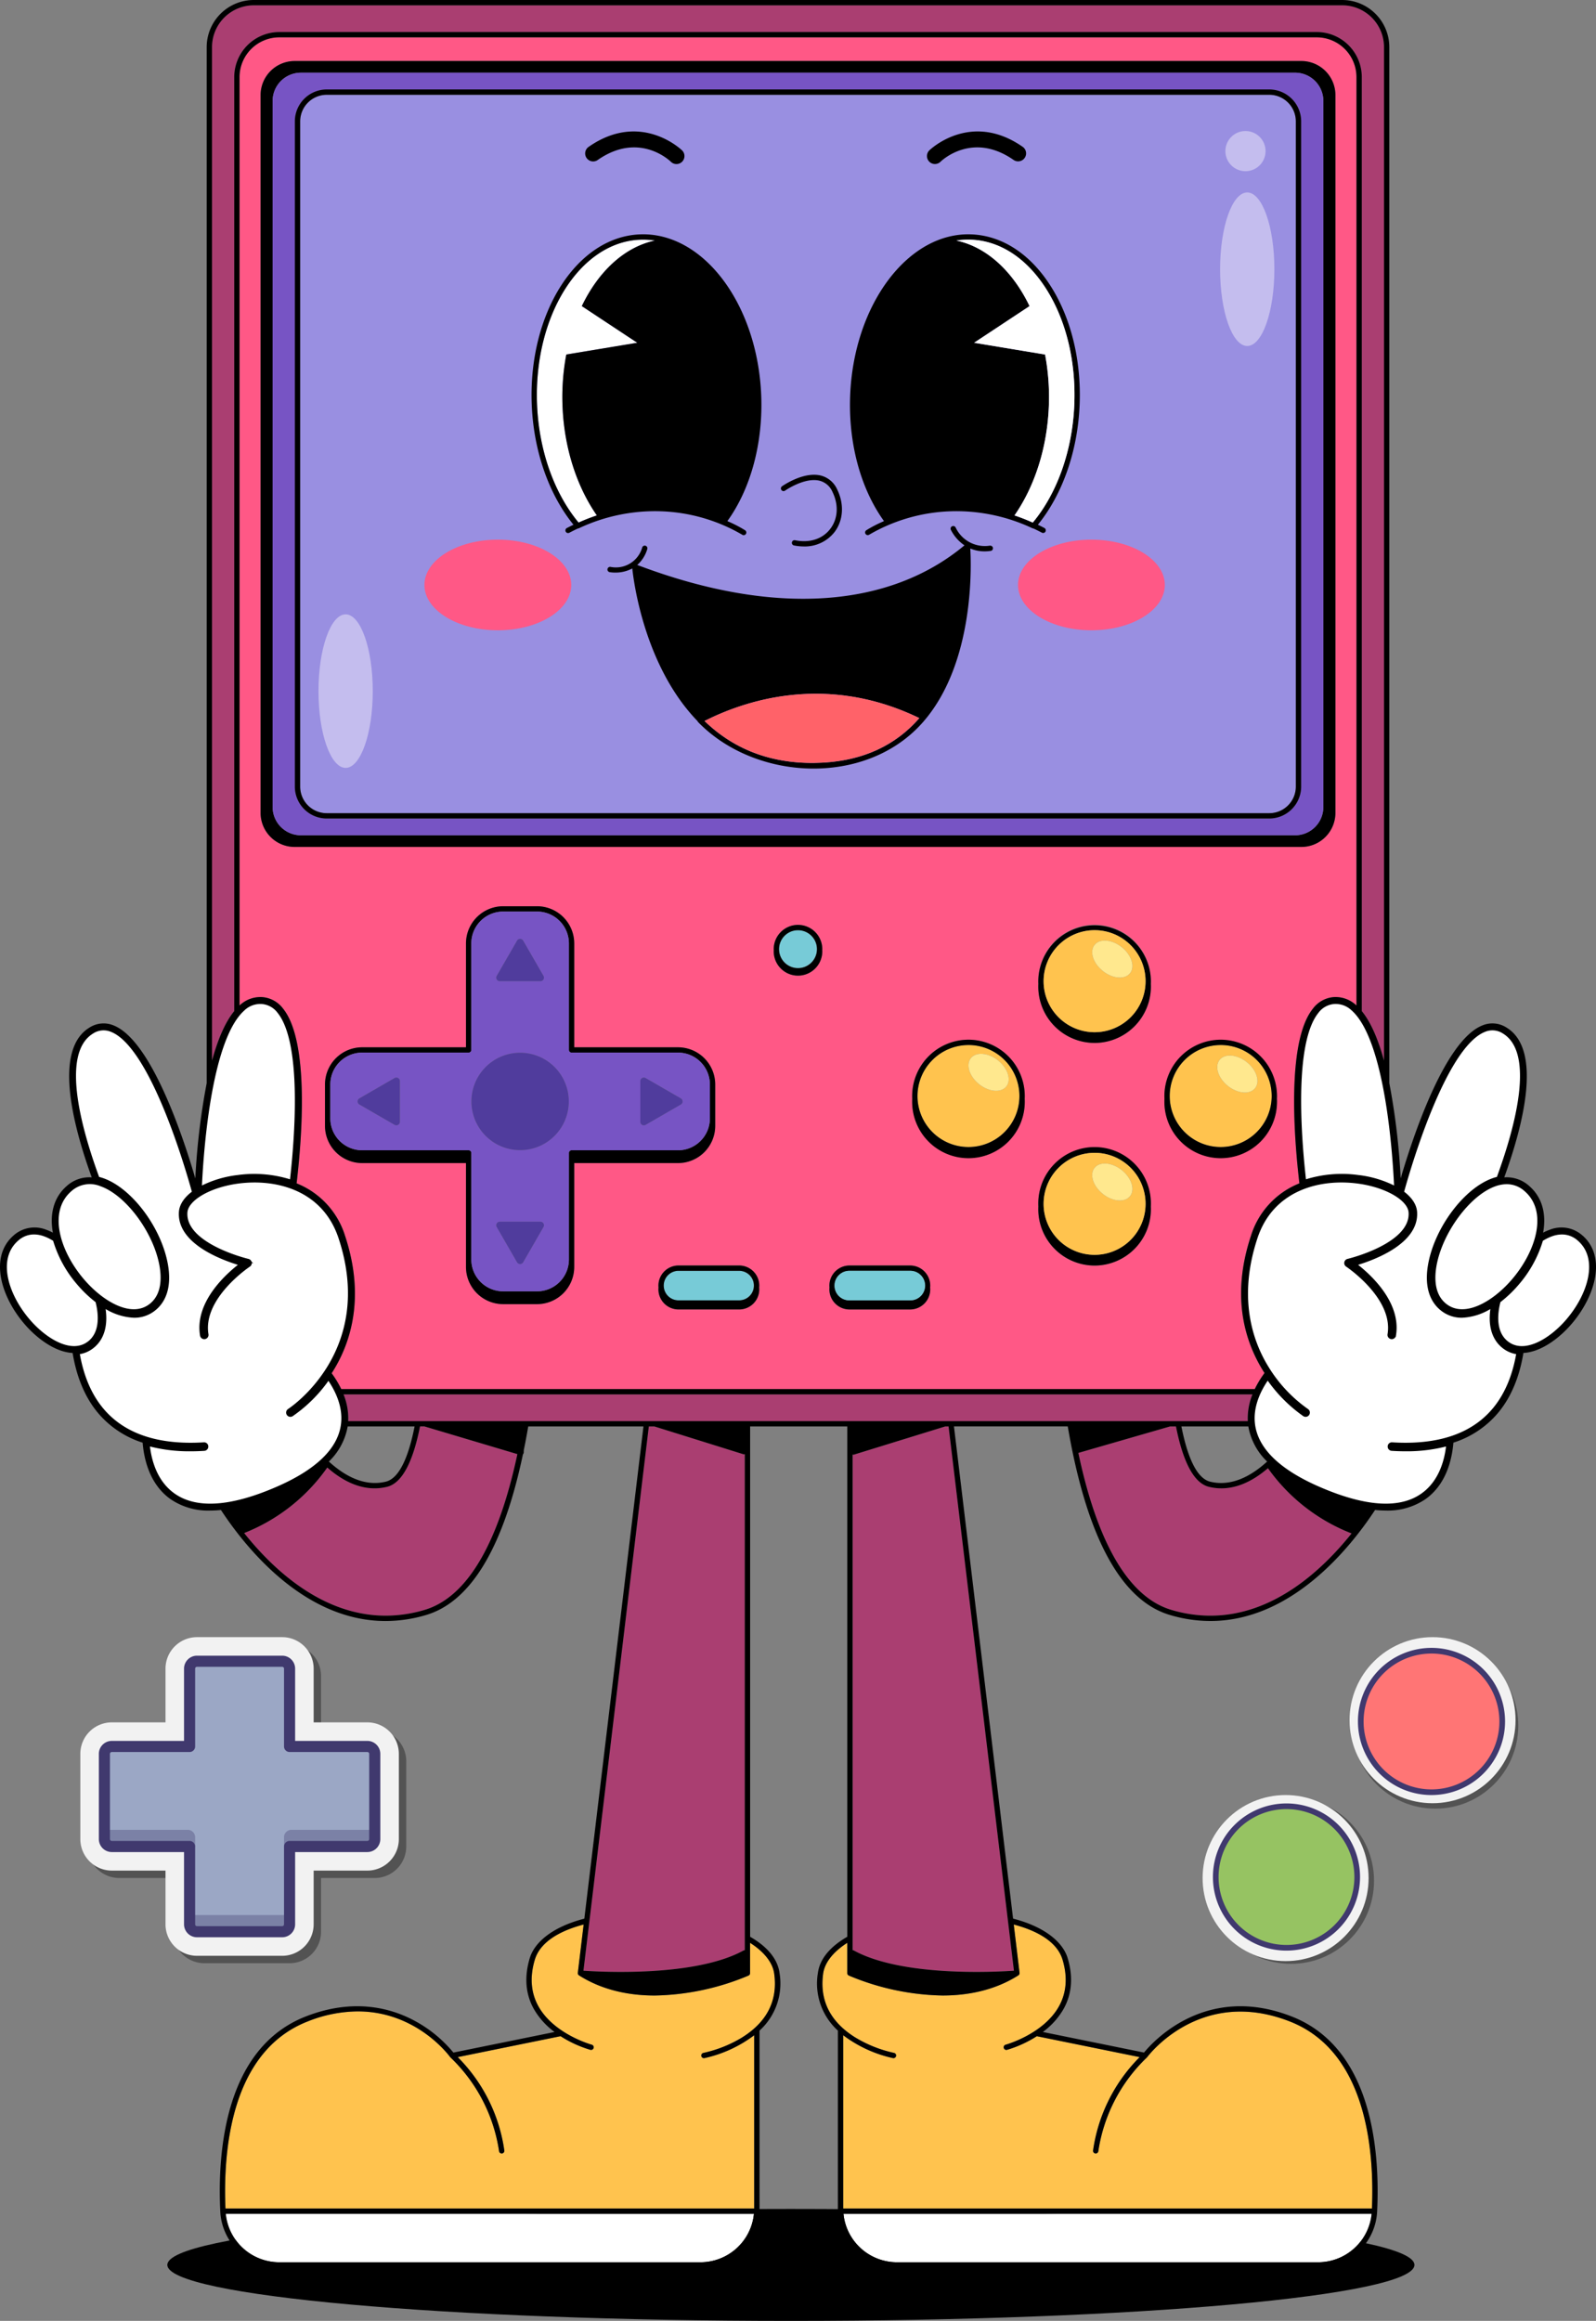 <svg xmlns="http://www.w3.org/2000/svg" xmlns:xlink="http://www.w3.org/1999/xlink" width="496.713" height="721.988" viewBox="0 0 496.713 721.988">
  <rect x="0" y="0" width="496.713" height="721.988" fill="#808080" stroke="none"/>
  <defs>
    <clipPath id="clip-path">
      <rect id="Rectangle_168" data-name="Rectangle 168" width="496.713" height="721.988" fill="none"/>
    </clipPath>
  </defs>
  <g id="Group_384" data-name="Group 384" transform="translate(-315 -8758.086)">
    <g id="Group_376" data-name="Group 376" transform="translate(315 8758.089)">
      <g id="Group_375" data-name="Group 375" transform="translate(0 -0.003)" clip-path="url(#clip-path)">
        <path id="Path_2587" data-name="Path 2587" d="M511.165,1640.906c0,9.616-86.886,17.413-194.066,17.413s-194.065-7.8-194.065-17.413,86.886-17.412,194.065-17.412,194.066,7.8,194.066,17.412" transform="translate(-70.958 -936.331)"/>
        <path id="Path_2588" data-name="Path 2588" d="M264.563,1056.99l-28.916-8.616h-1.385c-1.952,9.835-5.128,17.54-10.261,18.791-7.313,1.788-13.819-1.8-18.6-6.005a57.219,57.219,0,0,1-25.872,20.378c9.222,11.574,24.485,25.707,44.036,25.709a42.585,42.585,0,0,0,12.086-1.786c15.506-4.569,24.125-25.995,28.915-48.471" transform="translate(-103.54 -604.636)" fill="#aa3e71"/>
        <path id="Path_2589" data-name="Path 2589" d="M877.947,1081.655a57.379,57.379,0,0,1-26.027-20.292c-4.762,4.112-11.175,7.557-18.361,5.8-5.133-1.252-8.31-8.956-10.261-18.791h-1.838l-28.541,8.238c4.774,22.614,13.4,44.255,28.995,48.849a42.7,42.7,0,0,0,12.092,1.788c19.494,0,34.715-14.039,43.942-25.593" transform="translate(-457.306 -604.636)" fill="#aa3e71"/>
        <path id="Path_2590" data-name="Path 2590" d="M330.4,1627.067H166.023a16.711,16.711,0,0,0,16.634,15.073H313.771a16.732,16.732,0,0,0,16.627-15.073" transform="translate(-95.752 -938.391)" fill="#fff"/>
        <path id="Path_2591" data-name="Path 2591" d="M328.912,1420.157v9.427s0,.007,0,.011a.771.771,0,0,1-.03.207c0,.012-.006.022-.01.034a.832.832,0,0,1-.087.19l-.009.013a.817.817,0,0,1-.129.15l-.025.025a.836.836,0,0,1-.166.109c-.008,0-.013.01-.022.014a78.513,78.513,0,0,1-29.156,6.209c-7.835,0-16.184-1.564-23.6-6.261,0,0-.008-.008-.012-.01a.83.83,0,0,1-.146-.125c-.01-.01-.02-.02-.029-.031a.819.819,0,0,1-.108-.162c-.006-.013-.012-.027-.018-.04a.826.826,0,0,1-.06-.19c0-.007,0-.015,0-.023a.836.836,0,0,1,0-.193.245.245,0,0,1,0-.025l1.806-15.027c-7.661,2.007-13.582,5.557-15.2,10.971-1.605,5.382-1.223,10.255,1.136,14.483,4.839,8.676,16.469,11.9,16.586,11.931a.827.827,0,1,1-.43,1.6,36.2,36.2,0,0,1-9.273-4.244l-32,6.507a51.3,51.3,0,0,1,14.5,29.071.827.827,0,0,1-.751.9c-.025,0-.05,0-.074,0a.828.828,0,0,1-.823-.754,50.653,50.653,0,0,0-15.116-29.117.8.8,0,0,1-.089-.1l-.011-.011-.008-.011,0,0c-.6-.819-10.672-14.2-28.75-14.2a42.634,42.634,0,0,0-15.651,3.151c-23.842,9.355-26.281,40.1-25.516,58.164H330.185V1448.9a39.964,39.964,0,0,1-15.491,7.117.8.8,0,0,1-.152.015.827.827,0,0,1-.15-1.64,39.538,39.538,0,0,0,12.192-4.9c7.687-4.848,10.994-11.507,9.832-19.793-.453-3.229-2.92-6.62-7.5-9.542" transform="translate(-95.457 -815.771)" fill="#ffc34e"/>
        <path id="Path_2592" data-name="Path 2592" d="M479.225,1056.993a.824.824,0,0,1-.265.046.871.871,0,0,1-.247-.037l-27.642-8.629h-1.718l-20.344,169.316c5.356.378,34.7,2.007,49.823-6.287a.834.834,0,0,1,.393-.1Z" transform="translate(-247.426 -604.636)" fill="#aa3e71"/>
        <path id="Path_2593" data-name="Path 2593" d="M784.569,1627.067H620.193a16.73,16.73,0,0,0,16.625,15.073H767.934a16.713,16.713,0,0,0,16.635-15.073" transform="translate(-357.689 -938.391)" fill="#fff"/>
        <path id="Path_2594" data-name="Path 2594" d="M664.285,1414.465l1.8,14.994v0l0,.026s0,.009,0,.013a.805.805,0,0,1,0,.212v.012a.845.845,0,0,1-.06.193c-.006.013-.011.026-.017.039a.817.817,0,0,1-.107.162c-.009.011-.02.022-.031.033a.83.83,0,0,1-.145.124s-.008.008-.013.01c-7.416,4.7-15.769,6.261-23.6,6.261a78.5,78.5,0,0,1-29.158-6.209.252.252,0,0,1-.022-.014.838.838,0,0,1-.167-.108c-.009-.008-.017-.017-.025-.025a.812.812,0,0,1-.129-.15s-.006-.008-.009-.012a.8.8,0,0,1-.087-.19c0-.011-.007-.022-.01-.034a.8.8,0,0,1-.031-.207s0-.007,0-.011v-9.426c-4.583,2.921-7.049,6.313-7.5,9.541-1.164,8.286,2.144,14.945,9.831,19.794a39.508,39.508,0,0,0,12.193,4.9.827.827,0,0,1-.15,1.641.805.805,0,0,1-.152-.014A39.98,39.98,0,0,1,611.2,1448.9V1502.8H775.759c.762-18.062-1.679-48.809-25.518-58.163-27.991-10.989-44.246,10.838-44.41,11.059,0,.005-.009.008-.013.014a.809.809,0,0,1-.088.1,50.649,50.649,0,0,0-15.116,29.117.827.827,0,0,1-.823.753c-.026,0-.05,0-.076,0a.827.827,0,0,1-.75-.9,51.3,51.3,0,0,1,14.5-29.071l-32.008-6.506a36.262,36.262,0,0,1-9.27,4.242.827.827,0,0,1-.43-1.6c.116-.033,11.748-3.255,16.587-11.931,2.358-4.228,2.739-9.1,1.134-14.483-1.614-5.413-7.536-8.961-15.2-10.968" transform="translate(-348.779 -815.775)" fill="#ffc34e"/>
        <path id="Path_2595" data-name="Path 2595" d="M656.789,1048.373h-1.033l-28.352,8.75a.787.787,0,0,1-.244.037.84.84,0,0,1-.244-.037V1211.3a.823.823,0,0,1,.395.1c15.122,8.293,44.466,6.664,49.822,6.287Z" transform="translate(-361.567 -604.636)" fill="#aa3e71"/>
        <path id="Path_2596" data-name="Path 2596" d="M155.892,332.19c1.712-6.251,3.961-11.795,6.913-15.4V26.232a14.031,14.031,0,0,1,14.016-14.015H499.71a14.031,14.031,0,0,1,14.016,14.015V316.79c2.952,3.606,5.2,9.15,6.912,15.4V16.9a13.01,13.01,0,0,0-13-12.995H168.887A13.01,13.01,0,0,0,155.892,16.9Z" transform="translate(-89.909 -2.252)" fill="#aa3e71"/>
        <path id="Path_2597" data-name="Path 2597" d="M534.039,1033.142a19.722,19.722,0,0,1,1.444-8.309H252.61a19.723,19.723,0,0,1,1.444,8.309Z" transform="translate(-145.69 -591.06)" fill="#aa3e71"/>
        <path id="Path_2598" data-name="Path 2598" d="M511.386,27.451H188.5a12.374,12.374,0,0,0-12.361,12.36V328.622a9.4,9.4,0,0,1,7.085-2.611,8.991,8.991,0,0,1,6.516,3.651c8.2,10.329,5.8,40.33,4.159,54.293A25.772,25.772,0,0,1,209,400.361c6.377,19.291,1.534,33.378-3.652,41.8q-.272.441-.548.867a30.605,30.605,0,0,1,2.983,4.923H492.1a30.66,30.66,0,0,1,3.031-4.989c-5.96-9.248-10.584-23.438-4.249-42.6a25.773,25.773,0,0,1,15.107-16.406c-1.646-13.964-4.039-43.962,4.158-54.291a8.992,8.992,0,0,1,6.517-3.652,9.382,9.382,0,0,1,7.085,2.612V39.811a12.374,12.374,0,0,0-12.361-12.36M280.3,407.628v2.331a11.58,11.58,0,0,1-11.566,11.567H258.175a11.58,11.58,0,0,1-11.565-11.567V377.646H214.3a11.578,11.578,0,0,1-11.566-11.565V353.192A11.578,11.578,0,0,1,214.3,341.626h32.313V309.312a11.578,11.578,0,0,1,11.565-11.566h10.557A11.579,11.579,0,0,1,280.3,309.312v32.314h32.313a11.578,11.578,0,0,1,11.565,11.566v12.889a11.578,11.578,0,0,1-11.565,11.565H280.3Zm57.588,9.309a6.254,6.254,0,0,1-6.247,6.247H312.75a6.254,6.254,0,0,1-6.246-6.247c0-.2.011-.4.03-.591-.018-.195-.03-.391-.03-.591a6.254,6.254,0,0,1,6.246-6.247h18.89a6.254,6.254,0,0,1,6.247,6.247c0,.2-.011.4-.03.591.019.195.03.391.03.591M357.5,311.779a7.558,7.558,0,0,1-15.116,0c0-.115.012-.226.017-.339s-.017-.225-.017-.339a7.558,7.558,0,0,1,15.116,0c0,.114-.012.226-.017.339s.017.225.017.339m2.212,105.159c0-.2.011-.4.03-.591-.019-.195-.03-.391-.03-.591a6.254,6.254,0,0,1,6.247-6.247H384.85a6.254,6.254,0,0,1,6.246,6.247c0,.2-.011.4-.03.591.019.195.03.391.03.591a6.254,6.254,0,0,1-6.246,6.247H365.958a6.254,6.254,0,0,1-6.247-6.247m60.806-58.467a17.523,17.523,0,0,1-35.046,0c0-.282.008-.563.021-.842-.013-.279-.021-.56-.021-.842a17.523,17.523,0,0,1,35.046,0c0,.282-.008.563-.022.842.014.279.022.56.022.842m4.205,31.852a17.523,17.523,0,0,1,35.046,0c0,.283-.008.563-.021.842.013.279.021.56.021.842a17.523,17.523,0,1,1-35.046,0c0-.282.008-.563.022-.842-.014-.279-.022-.56-.022-.842m0-69.257a17.523,17.523,0,0,1,35.046,0c0,.282-.008.562-.021.841.013.279.021.559.021.841a17.523,17.523,0,1,1-35.046,0c0-.282.008-.562.022-.841-.014-.279-.022-.559-.022-.841m74.295,37.405a17.523,17.523,0,0,1-35.045,0c0-.282.008-.563.021-.842-.013-.279-.021-.56-.021-.842a17.523,17.523,0,0,1,35.045,0c0,.282-.008.563-.021.842.013.279.021.56.021.842M517.2,268.71A10.6,10.6,0,0,1,506.606,279.3H193.276a10.6,10.6,0,0,1-10.592-10.591V45.409a10.6,10.6,0,0,1,10.592-10.592H506.606A10.6,10.6,0,0,1,517.2,45.409Z" transform="translate(-101.584 -15.831)" fill="#ff5886"/>
        <path id="Path_2599" data-name="Path 2599" d="M515.528,44.854H202.2a10.6,10.6,0,0,0-10.592,10.592v223.3A10.6,10.6,0,0,0,202.2,289.338H515.528a10.6,10.6,0,0,0,10.592-10.591V55.446a10.6,10.6,0,0,0-10.592-10.592m6.84,12.426V276.913a8.8,8.8,0,0,1-8.8,8.8H204.155a8.806,8.806,0,0,1-8.8-8.8V57.28a8.806,8.806,0,0,1,8.8-8.8H513.573a8.806,8.806,0,0,1,8.8,8.8" transform="translate(-110.508 -25.868)"/>
        <path id="Path_2600" data-name="Path 2600" d="M518.684,53.43H209.266a8.806,8.806,0,0,0-8.8,8.8V281.859a8.805,8.805,0,0,0,8.8,8.8H518.684a8.8,8.8,0,0,0,8.795-8.8V62.227a8.805,8.805,0,0,0-8.795-8.8m1.883,222.09a9.934,9.934,0,0,1-9.923,9.922H217.307a9.934,9.934,0,0,1-9.923-9.922V68.565a9.935,9.935,0,0,1,9.923-9.923H510.644a9.934,9.934,0,0,1,9.923,9.923Z" transform="translate(-115.619 -30.814)" fill="#7754c4"/>
        <path id="Path_2601" data-name="Path 2601" d="M522.319,69.655H228.982a8.278,8.278,0,0,0-8.268,8.268V284.878a8.277,8.277,0,0,0,8.268,8.267H522.319a8.277,8.277,0,0,0,8.268-8.267V77.923a8.278,8.278,0,0,0-8.268-8.268" transform="translate(-127.294 -40.171)" fill="#998fe1"/>
        <path id="Path_2602" data-name="Path 2602" d="M520.064,65.745H226.727a9.935,9.935,0,0,0-9.923,9.923V282.622a9.934,9.934,0,0,0,9.923,9.922H520.064a9.934,9.934,0,0,0,9.923-9.922V75.668a9.934,9.934,0,0,0-9.923-9.923m8.268,216.877a8.277,8.277,0,0,1-8.268,8.267H226.727a8.277,8.277,0,0,1-8.268-8.267V75.668a8.277,8.277,0,0,1,8.268-8.268H520.064a8.277,8.277,0,0,1,8.268,8.268Z" transform="translate(-125.039 -37.916)"/>
        <path id="Path_2603" data-name="Path 2603" d="M360.413,734.388V721.5a11.578,11.578,0,0,0-11.564-11.566H316.535V677.619a11.579,11.579,0,0,0-11.566-11.565H294.411a11.578,11.578,0,0,0-11.565,11.565v32.314H250.533A11.579,11.579,0,0,0,238.967,721.5v12.889a11.578,11.578,0,0,0,11.566,11.565h32.313v32.313a11.579,11.579,0,0,0,11.565,11.567h10.557a11.58,11.58,0,0,0,11.566-11.567V745.954h32.313a11.578,11.578,0,0,0,11.564-11.565m-109.88-22.8h33.141a.827.827,0,0,0,.827-.827V677.619a9.922,9.922,0,0,1,9.91-9.91h10.557a9.922,9.922,0,0,1,9.912,9.91v33.142a.827.827,0,0,0,.827.827h33.141a9.922,9.922,0,0,1,9.909,9.911v10.557a9.922,9.922,0,0,1-9.909,9.911H315.707a.827.827,0,0,0-.827.828v33.142a9.922,9.922,0,0,1-9.912,9.91H294.411a9.922,9.922,0,0,1-9.91-9.91V742.794a.827.827,0,0,0-.827-.828H250.533a9.922,9.922,0,0,1-9.911-9.911V721.5a9.922,9.922,0,0,1,9.911-9.911" transform="translate(-137.821 -384.138)"/>
        <path id="Path_2604" data-name="Path 2604" d="M242.877,723.753V734.31a9.922,9.922,0,0,0,9.911,9.911h33.141a.827.827,0,0,1,.828.827V778.19a9.922,9.922,0,0,0,9.91,9.911h10.557a9.922,9.922,0,0,0,9.912-9.911V745.048a.827.827,0,0,1,.827-.827H351.1a9.922,9.922,0,0,0,9.909-9.911V723.753a9.921,9.921,0,0,0-9.909-9.91H317.962a.827.827,0,0,1-.827-.827V679.874a9.923,9.923,0,0,0-9.912-9.911H296.666a9.922,9.922,0,0,0-9.91,9.911v33.142a.827.827,0,0,1-.828.827H252.788a9.922,9.922,0,0,0-9.911,9.91M309.23,768.1l-6.327,10.96a1.106,1.106,0,0,1-1.915,0L294.66,768.1a1.106,1.106,0,0,1,.957-1.658h12.655a1.105,1.105,0,0,1,.957,1.658m-7.285-23.908A15.156,15.156,0,1,1,317.1,729.032a15.156,15.156,0,0,1-15.156,15.156m.957-65.18,6.327,10.959a1.106,1.106,0,0,1-.957,1.658H295.618a1.106,1.106,0,0,1-.957-1.658l6.328-10.959a1.105,1.105,0,0,1,1.915,0m49.067,50.981-10.96,6.328a1.105,1.105,0,0,1-1.658-.957V722.7a1.105,1.105,0,0,1,1.658-.957l10.96,6.328a1.106,1.106,0,0,1,0,1.914m-87.431,5.37a1.106,1.106,0,0,1-1.658.957l-10.96-6.328a1.105,1.105,0,0,1,0-1.914l10.96-6.328a1.106,1.106,0,0,1,1.658.957Z" transform="translate(-140.076 -386.392)" fill="#7754c4"/>
        <path id="Path_2605" data-name="Path 2605" d="M361.78,773.712a15.156,15.156,0,1,0,15.156,15.156,15.156,15.156,0,0,0-15.156-15.156" transform="translate(-199.911 -446.228)" fill="#503c9d"/>
        <path id="Path_2606" data-name="Path 2606" d="M365.974,703.2H378.63a1.106,1.106,0,0,0,.957-1.658l-6.327-10.96a1.106,1.106,0,0,0-1.915,0l-6.328,10.96a1.106,1.106,0,0,0,.957,1.658" transform="translate(-210.433 -397.964)" fill="#503c9d"/>
        <path id="Path_2607" data-name="Path 2607" d="M378.63,897.9H365.974a1.105,1.105,0,0,0-.957,1.658l6.328,10.96a1.105,1.105,0,0,0,1.914,0l6.328-10.96a1.105,1.105,0,0,0-.957-1.658" transform="translate(-210.433 -517.849)" fill="#503c9d"/>
        <path id="Path_2608" data-name="Path 2608" d="M483.426,798.432l-10.96-6.328a1.106,1.106,0,0,0-1.658.957v12.655a1.105,1.105,0,0,0,1.658.957l10.96-6.327a1.106,1.106,0,0,0,0-1.915" transform="translate(-271.533 -456.749)" fill="#503c9d"/>
        <path id="Path_2609" data-name="Path 2609" d="M274.452,792.1l-10.96,6.328a1.105,1.105,0,0,0,0,1.914l10.96,6.328a1.106,1.106,0,0,0,1.658-.957V793.061a1.106,1.106,0,0,0-1.658-.958" transform="translate(-151.648 -456.749)" fill="#503c9d"/>
        <path id="Path_2610" data-name="Path 2610" d="M780.971,716.474a17.543,17.543,0,0,0,17.523-17.523c0-.282-.008-.562-.021-.841.013-.279.021-.559.021-.841a17.523,17.523,0,0,0-35.045,0c0,.282.008.563.021.841-.013.279-.021.559-.021.841a17.543,17.543,0,0,0,17.523,17.523m0-35.073A15.867,15.867,0,1,1,765.1,697.269,15.885,15.885,0,0,1,780.971,681.4" transform="translate(-440.31 -392.034)"/>
        <path id="Path_2611" data-name="Path 2611" d="M767.358,699.524a15.868,15.868,0,1,0,15.868-15.868,15.884,15.884,0,0,0-15.868,15.868m26.9-2.471c-1.632,2.041-5.425,1.721-8.472-.715s-4.195-6.066-2.563-8.107,5.425-1.721,8.472.715,4.195,6.066,2.563,8.107" transform="translate(-442.565 -394.289)" fill="#ffc34e"/>
        <path id="Path_2612" data-name="Path 2612" d="M674.623,783.919a15.868,15.868,0,1,0,15.868-15.868,15.886,15.886,0,0,0-15.868,15.868m27.646-2.964c-1.632,2.041-5.425,1.721-8.472-.715s-4.195-6.066-2.563-8.107,5.425-1.721,8.472.715,4.195,6.066,2.563,8.107" transform="translate(-389.081 -442.963)" fill="#ffc34e"/>
        <path id="Path_2613" data-name="Path 2613" d="M688.237,764.141a17.543,17.543,0,0,0-17.523,17.523c0,.282.008.563.021.842-.013.279-.021.56-.021.842a17.523,17.523,0,1,0,35.045,0c0-.282-.008-.563-.021-.842.013-.279.021-.56.021-.842a17.543,17.543,0,0,0-17.523-17.523m0,1.655a15.868,15.868,0,1,1-15.868,15.868A15.885,15.885,0,0,1,688.237,765.8" transform="translate(-386.827 -440.708)"/>
        <path id="Path_2614" data-name="Path 2614" d="M578.724,683.656a5.9,5.9,0,1,0,5.9,5.9,5.91,5.91,0,0,0-5.9-5.9" transform="translate(-330.367 -394.289)" fill="#77cbd7"/>
        <path id="Path_2615" data-name="Path 2615" d="M576.469,679.746a7.567,7.567,0,0,0-7.559,7.557c0,.115.012.226.017.339s-.017.225-.017.339a7.558,7.558,0,0,0,15.116,0c0-.115-.012-.226-.017-.339s.017-.225.017-.339a7.567,7.567,0,0,0-7.557-7.557m0,13.46a5.9,5.9,0,1,1,5.9-5.9,5.91,5.91,0,0,1-5.9,5.9" transform="translate(-328.112 -392.034)"/>
        <path id="Path_2616" data-name="Path 2616" d="M860.088,783.919a15.868,15.868,0,1,0,15.868-15.868,15.885,15.885,0,0,0-15.868,15.868m26.568-2.431c-1.632,2.041-5.425,1.721-8.472-.715s-4.2-6.066-2.563-8.107,5.425-1.721,8.472.715,4.195,6.065,2.563,8.107" transform="translate(-496.046 -442.963)" fill="#ffc34e"/>
        <path id="Path_2617" data-name="Path 2617" d="M873.7,764.141a17.543,17.543,0,0,0-17.523,17.523c0,.282.008.563.021.842-.013.279-.021.56-.021.842a17.523,17.523,0,1,0,35.045,0c0-.282-.008-.563-.021-.842.013-.279.021-.56.021-.842A17.543,17.543,0,0,0,873.7,764.141m0,1.655a15.868,15.868,0,1,1-15.868,15.868A15.885,15.885,0,0,1,873.7,765.8" transform="translate(-493.791 -440.708)"/>
        <path id="Path_2618" data-name="Path 2618" d="M780.971,880.1a17.543,17.543,0,0,0,17.523-17.523c0-.282-.008-.563-.021-.842.013-.279.021-.56.021-.842a17.523,17.523,0,1,0-35.045,0c0,.282.008.563.021.842-.013.279-.021.56-.021.842A17.543,17.543,0,0,0,780.971,880.1m0-35.074A15.868,15.868,0,1,1,765.1,860.9a15.885,15.885,0,0,1,15.868-15.868" transform="translate(-440.31 -486.405)"/>
        <path id="Path_2619" data-name="Path 2619" d="M767.358,863.152a15.868,15.868,0,1,0,15.868-15.868,15.885,15.885,0,0,0-15.868,15.868m26.9-2.379c-1.632,2.041-5.425,1.721-8.472-.715s-4.195-6.066-2.563-8.107,5.425-1.721,8.472.715,4.195,6.066,2.563,8.107" transform="translate(-442.565 -488.66)" fill="#ffc34e"/>
        <path id="Path_2620" data-name="Path 2620" d="M812.294,857.193c-3.047-2.436-6.84-2.756-8.472-.715s-.484,5.671,2.563,8.107,6.841,2.756,8.472.715.484-5.671-2.563-8.107" transform="translate(-463.167 -493.188)" fill="#ffe88e"/>
        <path id="Path_2621" data-name="Path 2621" d="M904.246,777.837c-3.048-2.436-6.84-2.756-8.472-.715s-.484,5.671,2.563,8.107,6.841,2.756,8.473.715.484-5.671-2.564-8.107" transform="translate(-516.199 -447.42)" fill="#ffe88e"/>
        <path id="Path_2622" data-name="Path 2622" d="M721.329,776.578c-3.047-2.436-6.84-2.756-8.473-.715s-.484,5.671,2.564,8.107,6.841,2.756,8.472.715.484-5.671-2.563-8.107" transform="translate(-410.703 -446.694)" fill="#ffe88e"/>
        <path id="Path_2623" data-name="Path 2623" d="M812.294,693.348c-3.047-2.436-6.84-2.756-8.472-.715s-.484,5.671,2.563,8.107,6.841,2.756,8.472.715.484-5.67-2.563-8.107" transform="translate(-463.167 -398.692)" fill="#ffe88e"/>
        <path id="Path_2624" data-name="Path 2624" d="M511.533,934.015h-18.89a4.592,4.592,0,1,0,0,9.183h18.89a4.592,4.592,0,0,0,0-9.183" transform="translate(-281.478 -538.681)" fill="#77cbd7"/>
        <path id="Path_2625" data-name="Path 2625" d="M509.278,930.1h-18.89a6.254,6.254,0,0,0-6.246,6.247c0,.2.011.4.03.59-.019.195-.03.391-.03.591a6.254,6.254,0,0,0,6.246,6.246h18.89a6.254,6.254,0,0,0,6.247-6.246c0-.2-.011-.4-.03-.591.019-.195.03-.391.03-.59a6.254,6.254,0,0,0-6.247-6.247m0,10.838h-18.89a4.591,4.591,0,1,1,0-9.183h18.89a4.591,4.591,0,1,1,0,9.183" transform="translate(-279.223 -536.425)"/>
        <path id="Path_2626" data-name="Path 2626" d="M634.99,943.78a6.254,6.254,0,0,0,6.246-6.247c0-.2-.011-.4-.03-.59.019-.195.03-.392.03-.591a6.254,6.254,0,0,0-6.246-6.247H616.1a6.254,6.254,0,0,0-6.247,6.247c0,.2.011.4.03.591-.019.195-.03.391-.03.59a6.254,6.254,0,0,0,6.247,6.247Zm4.591-7.428a4.6,4.6,0,0,1-4.591,4.591H616.1a4.591,4.591,0,1,1,0-9.183H634.99a4.6,4.6,0,0,1,4.591,4.592" transform="translate(-351.725 -536.426)"/>
        <path id="Path_2627" data-name="Path 2627" d="M637.244,934.015H618.353a4.592,4.592,0,1,0,0,9.183h18.892a4.592,4.592,0,1,0,0-9.183" transform="translate(-353.98 -538.681)" fill="#77cbd7"/>
        <path id="Path_2628" data-name="Path 2628" d="M565.7,392.684a10.03,10.03,0,0,1-10.67-5.621.828.828,0,0,0-1.518.661,12.754,12.754,0,0,0,4.26,4.87c-23.456,19.564-59.027,21.948-100.235,6.7-.777-.288-1.273-.471-1.612-.585a10.653,10.653,0,0,0,3.128-4.955.828.828,0,0,0-1.576-.508,8.5,8.5,0,0,1-9.826,6.059.828.828,0,0,0-.33,1.623,10.15,10.15,0,0,0,1.777.139,11.02,11.02,0,0,0,5.291-1.287c.339,3.35,3.562,30.2,20.309,47.5a.844.844,0,0,0,.193.317c17.887,18.366,51.991,19.993,69.62.383q.283-.315.559-.634c15.89-18.385,14.82-48.648,14.512-53.768a11.225,11.225,0,0,0,4.449.888,13.56,13.56,0,0,0,1.9-.136.828.828,0,0,0,.7-.934.838.838,0,0,0-.934-.7m-88.828,54.539c13.075-6.6,38.191-14.759,66.852-.894-7.375,8.485-17.43,13.141-29.9,13.846-14.81.826-27.22-3.523-36.948-12.952" transform="translate(-257.604 -222.948)"/>
        <path id="Path_2629" data-name="Path 2629" d="M584.89,517.434c-28.661-13.865-53.777-5.707-66.852.894,9.728,9.429,22.137,13.778,36.948,12.952,12.474-.7,22.53-5.361,29.9-13.846" transform="translate(-298.773 -294.053)" fill="#ff6269"/>
        <path id="Path_2630" data-name="Path 2630" d="M993.54,874.519c4.225-5.059,6.433-11.366,7.476-17.634a8.818,8.818,0,0,1-4.65-1.983c-3.155-2.593-4.3-6.9-3.318-12.451.013-.071.029-.142.042-.213a18.217,18.217,0,0,1-9.516,3.253,9.812,9.812,0,0,1-6.394-2.266c-3.48-2.861-4.744-7.617-3.654-13.754,2-11.265,11.052-23.365,19.771-26.423a14.136,14.136,0,0,1,1.524-.442c6.021-16.388,11.993-39.108,1.836-45.416a6.449,6.449,0,0,0-6.149-.583c-12.524,5.015-23.526,43.15-25.507,50.366,2.464,1.8,3.962,3.923,4.108,6.134.643,9.725-13.83,14.753-18.94,16.22,3.911,2.945,14.1,11.726,12.367,22.134a.827.827,0,1,1-1.632-.271c1.917-11.493-12.95-21.421-13.1-21.52a.828.828,0,0,1,.267-1.5c.2-.047,20.059-4.8,19.388-14.955-.276-4.181-7.513-8.349-16.475-9.49C939,802.2,924.443,805.97,919.439,821.112c-6.166,18.651-1.526,32.235,3.454,40.347a44.607,44.607,0,0,0,12.459,13.331.827.827,0,0,1-.443,1.527.814.814,0,0,1-.44-.128,45.586,45.586,0,0,1-11.352-11.505c-2.6,3.664-5.323,9.1-4.377,14.987,1.211,7.533,8.029,14.05,20.27,19.37,14.509,6.307,25.386,6.969,32.335,1.97,5.635-4.054,7.368-10.818,7.847-15.638A48.928,48.928,0,0,1,966,887.031q-2.084,0-4.274-.136a.827.827,0,0,1-.774-.877.8.8,0,0,1,.878-.774c14.347.892,25.016-2.715,31.706-10.725" transform="translate(-528.573 -436.062)" fill="#fff" stroke="#000" stroke-width="1"/>
        <path id="Path_2631" data-name="Path 2631" d="M972.228,738.956A7.676,7.676,0,0,0,966.3,736.7a7.3,7.3,0,0,0-5.341,3.029c-7.652,9.642-5.427,38.731-3.839,52.661a37.266,37.266,0,0,1,16.6-1.5,33.31,33.31,0,0,1,11.783,3.6c-.408-9.491-2.652-45.89-13.271-55.539" transform="translate(-551.1 -424.871)" fill="#fff" stroke="#000" stroke-width="1"/>
        <path id="Path_2632" data-name="Path 2632" d="M1122.651,933.243c6.8-8,10.169-19.168,3.466-25.056a7.855,7.855,0,0,0-5.305-2.088,9.843,9.843,0,0,0-3.26.6,15.248,15.248,0,0,0-3.112,1.552,36.6,36.6,0,0,1-7.451,13.608,37.2,37.2,0,0,1-5.779,5.5c-.164.638-.305,1.274-.417,1.9-.609,3.436-.629,8.115,2.739,10.885,5.361,4.409,13.67-.491,19.12-6.9" transform="translate(-634.688 -522.581)" fill="#fff" stroke="#000" stroke-width="1"/>
        <path id="Path_2633" data-name="Path 2633" d="M492.521,384.359a9.794,9.794,0,0,0-10.206-1.809,15.649,15.649,0,0,0-2.06.905c1-5.535-.087-10.8-4.28-14.48a10.475,10.475,0,0,0-7.816-2.716c6.083-16.784,11.782-39.718.8-46.541a8.1,8.1,0,0,0-7.638-.714c-11.812,4.732-21.8,35.269-25.4,47.587a214.312,214.312,0,0,0-3.536-29.652V14.648A14.668,14.668,0,0,0,417.734,0H78.978a14.667,14.667,0,0,0-14.65,14.65V336.939a214.212,214.212,0,0,0-3.537,29.653c-3.6-12.319-13.583-42.855-25.4-47.587a8.113,8.113,0,0,0-7.638.714c-10.984,6.823-5.286,29.757.8,46.541a10.48,10.48,0,0,0-7.816,2.715c-4.192,3.683-5.276,8.945-4.28,14.48a15.669,15.669,0,0,0-2.061-.905,9.788,9.788,0,0,0-10.206,1.809c-7.5,6.594-4.022,18.761,3.3,27.372,4.152,4.884,9.9,8.895,15.107,9.15,1.056,6.419,3.334,13.19,7.881,18.634a30.031,30.031,0,0,0,13.915,9.275c.42,5.167,2.181,12.894,8.582,17.5a20.767,20.767,0,0,0,12.438,3.617q1.619,0,3.35-.176C76.5,481.518,94.724,504.271,120,504.268a44.32,44.32,0,0,0,12.57-1.858c13.915-4.1,24.048-20.912,30.179-50a.823.823,0,0,0,.242-.55l.025-.737c.47-2.3.919-4.675,1.34-7.129.015-.086.029-.171.044-.257H200.26l-18.4,153.118c-9.835,2.54-15.5,7.29-17,12.33-1.739,5.828-1.307,11.134,1.28,15.769a23.336,23.336,0,0,0,6.449,7.164l-31.48,6.4a40.447,40.447,0,0,0-11.792-9.739c-7.206-3.965-19-7.437-34.234-1.463-25.155,9.872-27.419,42.188-26.53,60.574A18.367,18.367,0,0,0,86.9,705.4H218.019a18.385,18.385,0,0,0,18.334-17.347.771.771,0,0,0,.013-.37c.008-.215.016-.429.016-.646V631.686A19.78,19.78,0,0,0,242.6,613.7c-.642-4.569-4.1-8.308-9.143-11.212V443.735h30.241v158.75c-5.038,2.9-8.5,6.643-9.141,11.211a19.777,19.777,0,0,0,6.214,17.991v55.352c0,.217.009.431.017.646a.77.77,0,0,0,.013.37A18.385,18.385,0,0,0,279.129,705.4H410.244A18.366,18.366,0,0,0,428.6,687.887c.889-18.386-1.379-50.7-26.53-60.574-26.934-10.568-43.5,8.1-46.019,11.2l-31.489-6.4a23.334,23.334,0,0,0,6.451-7.166c2.587-4.635,3.019-9.941,1.282-15.769-1.5-5.041-7.166-9.795-17-12.334l-18.4-153.114h35.418l.043.257c5.885,34.283,16.579,53.937,31.787,58.417a44.284,44.284,0,0,0,12.571,1.858c25.276,0,43.5-22.751,51.241-34.538q1.73.173,3.351.176a20.773,20.773,0,0,0,12.44-3.617c6.4-4.605,8.162-12.332,8.582-17.5a30.031,30.031,0,0,0,13.914-9.275c4.547-5.444,6.825-12.215,7.882-18.634,5.21-.256,10.956-4.267,15.105-9.15,7.32-8.611,10.8-20.778,3.3-27.372M433.261,449.18a.8.8,0,0,0-.878.774.827.827,0,0,0,.774.877c1.463.091,2.885.136,4.275.136a48.934,48.934,0,0,0,13.189-1.66c-.48,4.82-2.213,11.584-7.847,15.638-6.949,5-17.827,4.336-32.335-1.97-12.241-5.32-19.06-11.837-20.27-19.37-.946-5.886,1.777-11.322,4.377-14.986A45.588,45.588,0,0,0,405.9,440.124a.815.815,0,0,0,.439.128.828.828,0,0,0,.443-1.528,44.585,44.585,0,0,1-12.46-13.33c-4.979-8.112-9.62-21.7-3.454-40.347,5-15.142,19.564-18.91,31.542-17.386,8.962,1.141,16.2,5.309,16.475,9.49.67,10.151-19.188,14.908-19.388,14.955a.828.828,0,0,0-.267,1.5c.15.1,15.018,10.027,13.1,21.52a.827.827,0,0,0,1.633.271c1.736-10.408-8.456-19.189-12.367-22.134,5.11-1.467,19.583-6.5,18.94-16.22-.146-2.211-1.644-4.334-4.108-6.134,1.98-7.217,12.983-45.352,25.506-50.366a6.448,6.448,0,0,1,6.15.583c10.157,6.308,4.185,29.028-1.836,45.416a14.246,14.246,0,0,0-1.524.442c-8.719,3.058-17.775,15.158-19.771,26.423-1.089,6.136.175,10.893,3.654,13.753A9.809,9.809,0,0,0,455,409.427a18.216,18.216,0,0,0,9.516-3.253c-.014.071-.03.142-.042.213-.984,5.554.163,9.859,3.318,12.452a8.816,8.816,0,0,0,4.651,1.983c-1.043,6.269-3.251,12.576-7.476,17.634-6.691,8.01-17.36,11.617-31.707,10.725m-68.654,51.642c-15.593-4.594-24.22-26.235-28.995-48.849l28.541-8.238h1.838c1.952,9.835,5.128,17.54,10.262,18.791,7.186,1.755,13.6-1.69,18.361-5.8a57.379,57.379,0,0,0,26.027,20.292c-9.226,11.554-24.448,25.6-43.942,25.593a42.712,42.712,0,0,1-12.092-1.787M329.569,624.138c-4.839,8.676-16.471,11.9-16.587,11.931a.827.827,0,1,0,.43,1.6,36.2,36.2,0,0,0,9.27-4.241l32.009,6.505A51.3,51.3,0,0,0,340.187,669a.827.827,0,0,0,.75.9c.026,0,.05,0,.076,0a.827.827,0,0,0,.823-.753,50.647,50.647,0,0,1,15.116-29.117.816.816,0,0,0,.088-.1c0-.005.009-.008.013-.014.163-.221,16.419-22.048,44.41-11.059,23.84,9.354,26.28,40.1,25.518,58.164H262.422V633.125a39.978,39.978,0,0,0,15.491,7.117.8.8,0,0,0,.152.014.827.827,0,0,0,.15-1.641,39.509,39.509,0,0,1-12.193-4.9c-7.686-4.849-11-11.507-9.831-19.794.453-3.228,2.918-6.619,7.5-9.541v9.426s0,.007,0,.011a.844.844,0,0,0,.03.207c0,.012.007.022.011.034a.813.813,0,0,0,.087.19l.009.012a.82.82,0,0,0,.129.15c.008.008.016.017.025.025a.844.844,0,0,0,.167.109c.008,0,.014.01.022.014a78.493,78.493,0,0,0,29.158,6.209c7.832,0,16.185-1.565,23.6-6.261,0,0,.008-.008.012-.011a.823.823,0,0,0,.145-.124c.011-.011.021-.021.031-.033a.83.83,0,0,0,.107-.162c.006-.013.011-.026.017-.039a.85.85,0,0,0,.061-.193v-.012a.808.808,0,0,0,0-.212s0-.009,0-.014l0-.026v0l-1.8-14.994c7.66,2.007,13.582,5.555,15.2,10.968,1.605,5.382,1.224,10.255-1.134,14.483M262.5,688.674H426.879a16.712,16.712,0,0,1-16.635,15.072H279.129A16.73,16.73,0,0,1,262.5,688.674m53.063-75.624c-5.356.378-34.7,2.006-49.823-6.287a.819.819,0,0,0-.394-.1V452.485a.824.824,0,0,0,.244.038.774.774,0,0,0,.244-.037l28.352-8.75h1.033ZM108.364,442.08a19.738,19.738,0,0,0-1.444-8.309H389.793a19.725,19.725,0,0,0-1.444,8.309ZM231.126,633.719a39.526,39.526,0,0,1-12.193,4.9.827.827,0,0,0,.15,1.641.793.793,0,0,0,.152-.014,39.973,39.973,0,0,0,15.491-7.117v53.895H70.17c-.765-18.062,1.674-48.809,25.517-58.164a42.627,42.627,0,0,1,15.65-3.152c18.078,0,28.152,13.378,28.75,14.2l0,0,.008.011s.008.008.011.012a.848.848,0,0,0,.089.1,50.653,50.653,0,0,1,15.116,29.117.828.828,0,0,0,.823.753c.025,0,.05,0,.074,0a.827.827,0,0,0,.751-.9,51.292,51.292,0,0,0-14.5-29.071l32-6.508a36.211,36.211,0,0,0,9.273,4.244.827.827,0,1,0,.43-1.6c-.117-.032-11.747-3.255-16.586-11.931-2.358-4.228-2.741-9.1-1.136-14.483,1.615-5.414,7.536-8.964,15.2-10.971l-1.806,15.027c0,.008,0,.016,0,.025a.833.833,0,0,0,0,.193c0,.008,0,.016,0,.023a.816.816,0,0,0,.059.19c.006.014.011.027.018.04a.818.818,0,0,0,.107.163c.009.011.019.02.029.031a.836.836,0,0,0,.146.125s.008.008.012.011c7.418,4.7,15.768,6.261,23.6,6.261a78.5,78.5,0,0,0,29.156-6.209c.008,0,.014-.01.022-.014a.858.858,0,0,0,.167-.109l.025-.025a.812.812,0,0,0,.128-.149s.007-.008.009-.013a.838.838,0,0,0,.087-.19c0-.012.007-.022.01-.034a.806.806,0,0,0,.03-.207s0-.007,0-.011v-9.426c4.585,2.921,7.051,6.313,7.5,9.541,1.162,8.287-2.145,14.945-9.831,19.794M86.9,703.747a16.71,16.71,0,0,1-16.633-15.072H234.646a16.731,16.731,0,0,1-16.627,15.072ZM231.8,606.663a.828.828,0,0,0-.393.1c-15.124,8.294-44.467,6.664-49.823,6.287l20.344-169.315h1.718l27.642,8.629a.866.866,0,0,0,.247.037.821.821,0,0,0,.265-.046ZM120.023,502.608c-19.55,0-34.815-14.134-44.037-25.709a57.214,57.214,0,0,0,25.872-20.378c4.783,4.2,11.29,7.794,18.6,6.005,5.133-1.252,8.31-8.956,10.261-18.791h1.385l28.916,8.616c-4.79,22.476-13.409,43.9-28.915,48.471a42.605,42.605,0,0,1-12.085,1.786M53.94,464.946c-5.635-4.055-7.368-10.818-7.848-15.638a48.932,48.932,0,0,0,13.19,1.66q2.082,0,4.274-.136a.828.828,0,0,0,.774-.877.8.8,0,0,0-.877-.774c-14.336.889-25.011-2.715-31.7-10.722-4.226-5.057-6.434-11.366-7.476-17.638a8.813,8.813,0,0,0,4.647-1.982c3.155-2.592,4.3-6.9,3.318-12.452-.013-.071-.029-.142-.042-.213a18.212,18.212,0,0,0,9.516,3.253,9.808,9.808,0,0,0,6.394-2.266c3.48-2.86,4.743-7.617,3.655-13.753-2-11.265-11.051-23.365-19.771-26.423a14.377,14.377,0,0,0-1.525-.441c-6.02-16.388-11.992-39.108-1.836-45.416a6.44,6.44,0,0,1,6.15-.583C47.3,325.557,58.3,363.691,60.285,370.908c-2.464,1.8-3.961,3.923-4.108,6.134-.642,9.725,13.83,14.753,18.939,16.22-3.91,2.945-14.1,11.726-12.365,22.134a.827.827,0,1,0,1.632-.271c-1.917-11.493,12.949-21.421,13.1-21.52a.828.828,0,0,0-.267-1.5c-.2-.047-20.058-4.8-19.387-14.955.276-4.181,7.512-8.349,16.474-9.49,11.959-1.526,26.536,2.242,31.542,17.386,11.8,35.689-15.632,53.5-15.911,53.677a.828.828,0,0,0,.442,1.528.815.815,0,0,0,.44-.128,44.4,44.4,0,0,0,11.4-11.445c2.585,3.658,5.269,9.06,4.331,14.918-1.206,7.535-8.027,14.056-20.273,19.378-14.506,6.308-25.384,6.967-32.333,1.97M5.283,385.6a7.856,7.856,0,0,1,5.305-2.088,9.849,9.849,0,0,1,3.261.6,15.241,15.241,0,0,1,3.112,1.552,36.59,36.59,0,0,0,7.451,13.608,37.186,37.186,0,0,0,5.779,5.5c.164.637.305,1.273.417,1.9.61,3.438.629,8.117-2.738,10.887-5.362,4.409-13.671-.488-19.121-6.9-6.8-7.995-10.168-19.169-3.466-25.056M21.83,370.221a9.109,9.109,0,0,1,9.613-1.676c8.083,2.835,16.817,14.588,18.689,25.151.681,3.845.7,9.08-3.076,12.188-6.009,4.937-15.295-.521-21.381-7.683-7.583-8.921-11.338-21.4-3.844-27.979M78.978,1.653H417.734a13.01,13.01,0,0,1,13,12.995V329.937c-1.712-6.251-3.96-11.8-6.912-15.4V23.978A14.031,14.031,0,0,0,409.8,9.963H86.912A14.031,14.031,0,0,0,72.9,23.978V314.535c-2.952,3.606-5.2,9.15-6.913,15.4V14.648A13.01,13.01,0,0,1,78.978,1.653M388.532,443.86a19.848,19.848,0,0,0,5.829,10.8c-4.555,4.175-10.834,7.94-17.718,6.265-4.308-1.051-7.137-7.97-8.961-17.185h20.834c.006.042.009.082.016.124M108.2,443.735H129.03c-1.824,9.215-4.654,16.134-8.962,17.185-6.882,1.675-13.161-2.09-17.716-6.266a19.849,19.849,0,0,0,5.83-10.795c.007-.042.01-.083.016-.124M422.162,312.79a9.381,9.381,0,0,0-7.085-2.612,8.993,8.993,0,0,0-6.516,3.653c-8.2,10.328-5.8,40.326-4.158,54.29A25.773,25.773,0,0,0,389.3,384.527c-6.335,19.161-1.71,33.351,4.249,42.6a30.693,30.693,0,0,0-3.031,4.99H106.2a30.567,30.567,0,0,0-2.983-4.924q.276-.427.548-.867c5.186-8.42,10.029-22.507,3.652-41.8A25.771,25.771,0,0,0,92.31,368.122c1.646-13.964,4.038-43.965-4.159-54.293a8.992,8.992,0,0,0-6.516-3.651,9.4,9.4,0,0,0-7.085,2.612V23.978a12.374,12.374,0,0,1,12.361-12.36H409.8a12.374,12.374,0,0,1,12.361,12.36Zm.454,53.231a37.263,37.263,0,0,0-16.6,1.5c-1.589-13.931-3.814-43.019,3.839-52.662a7.3,7.3,0,0,1,5.342-3.028,7.677,7.677,0,0,1,5.928,2.253c10.62,9.649,12.864,46.048,13.271,55.54a33.312,33.312,0,0,0-11.783-3.6M75.586,314.082a7.665,7.665,0,0,1,5.929-2.253,7.306,7.306,0,0,1,5.341,3.028c7.652,9.641,5.427,38.732,3.837,52.663a37.3,37.3,0,0,0-16.6-1.5,33.306,33.306,0,0,0-11.781,3.6c.408-9.492,2.652-45.89,13.273-55.539m399.3,56.139c7.494,6.583,3.738,19.058-3.844,27.979-6.088,7.163-15.373,12.618-21.382,7.683-3.777-3.108-3.758-8.343-3.076-12.19,1.873-10.562,10.606-22.315,18.69-25.149a11.073,11.073,0,0,1,3.656-.668,8.817,8.817,0,0,1,5.956,2.344m-6.04,47.34c-3.368-2.77-3.349-7.449-2.739-10.885.112-.631.253-1.267.417-1.9a37.173,37.173,0,0,0,5.779-5.5,36.589,36.589,0,0,0,7.451-13.609,15.233,15.233,0,0,1,3.112-1.551,9.842,9.842,0,0,1,3.26-.6,7.859,7.859,0,0,1,5.306,2.088c6.7,5.888,3.329,17.061-3.467,25.056-5.45,6.41-13.759,11.31-19.12,6.9" transform="translate(0 0.002)"/>
        <path id="Path_2634" data-name="Path 2634" d="M1073.308,869.819c-8.084,2.835-16.816,14.588-18.69,25.15-.682,3.846-.7,9.081,3.076,12.189,6.009,4.934,15.294-.52,21.382-7.683,7.581-8.921,11.338-21.4,3.843-27.979a8.814,8.814,0,0,0-5.956-2.344,11.069,11.069,0,0,0-3.656.667" transform="translate(-608.037 -501.272)" fill="#fff" stroke="#000" stroke-width="1"/>
        <path id="Path_2635" data-name="Path 2635" d="M117.822,899.039c12.246-5.322,19.067-11.844,20.273-19.378.938-5.859-1.746-11.26-4.33-14.918a44.41,44.41,0,0,1-11.4,11.445.815.815,0,0,1-.44.128.827.827,0,0,1-.442-1.527c.279-.177,27.71-17.989,15.911-53.677-5.007-15.144-19.583-18.911-31.542-17.385-8.962,1.141-16.2,5.309-16.474,9.49-.671,10.159,19.186,14.908,19.387,14.955a.828.828,0,0,1,.268,1.5c-.152.1-15.018,10.027-13.1,21.52a.827.827,0,1,1-1.632.271c-1.737-10.408,8.455-19.189,12.365-22.134-5.109-1.467-19.581-6.5-18.939-16.22.146-2.211,1.644-4.334,4.108-6.134-1.982-7.217-12.984-45.352-25.506-50.366a6.441,6.441,0,0,0-6.15.583c-10.156,6.308-4.184,29.029,1.836,45.416a14.341,14.341,0,0,1,1.525.441c8.72,3.058,17.774,15.158,19.771,26.423,1.089,6.136-.175,10.893-3.655,13.754a9.81,9.81,0,0,1-6.394,2.266,18.215,18.215,0,0,1-9.516-3.253c.013.071.029.142.042.213.984,5.551-.163,9.859-3.318,12.451a8.813,8.813,0,0,1-4.647,1.982c1.042,6.272,3.25,12.581,7.476,17.638,6.692,8.007,17.366,11.611,31.7,10.722a.8.8,0,0,1,.877.774.828.828,0,0,1-.774.877q-2.192.136-4.274.136a48.928,48.928,0,0,1-13.189-1.66c.48,4.82,2.213,11.584,7.848,15.638,6.95,5,17.827,4.338,32.333-1.97" transform="translate(-31.548 -436.061)" fill="#fff" stroke="#000" stroke-width="1"/>
        <path id="Path_2636" data-name="Path 2636" d="M147.221,794.495a33.3,33.3,0,0,1,11.781-3.6,37.3,37.3,0,0,1,16.6,1.5c1.589-13.93,3.814-43.021-3.837-52.663a7.306,7.306,0,0,0-5.341-3.029,7.664,7.664,0,0,0-5.929,2.253c-10.62,9.649-12.865,46.047-13.273,55.539" transform="translate(-84.908 -424.871)" fill="#fff" stroke="#000" stroke-width="1"/>
        <path id="Path_2637" data-name="Path 2637" d="M30.11,940.144c3.367-2.77,3.348-7.449,2.738-10.887-.112-.631-.253-1.266-.417-1.9a37.212,37.212,0,0,1-5.779-5.5A36.589,36.589,0,0,1,19.2,908.247a15.236,15.236,0,0,0-3.113-1.552,9.845,9.845,0,0,0-3.26-.6,7.855,7.855,0,0,0-5.305,2.088c-6.7,5.886-3.329,17.061,3.466,25.056,5.451,6.413,13.759,11.31,19.121,6.9" transform="translate(-2.239 -522.581)" fill="#fff" stroke="#000" stroke-width="1"/>
        <path id="Path_2638" data-name="Path 2638" d="M49.865,899.477c6.086,7.163,15.372,12.621,21.381,7.683,3.778-3.108,3.758-8.343,3.076-12.188-1.872-10.563-10.605-22.316-18.689-25.151a9.11,9.11,0,0,0-9.613,1.676c-7.494,6.583-3.739,19.058,3.844,27.98" transform="translate(-24.19 -501.274)" fill="#fff" stroke="#000" stroke-width="1"/>
        <path id="Path_2639" data-name="Path 2639" d="M684.064,106.741a2.488,2.488,0,0,0,1.742-.709c.4-.392,9.961-9.49,22.766-.544a2.483,2.483,0,0,0,2.844-4.07c-16.268-11.367-28.98.961-29.1,1.086a2.481,2.481,0,0,0,1.752,4.237" transform="translate(-393.095 -55.716)"/>
        <path id="Path_2640" data-name="Path 2640" d="M630.065,264.267a.827.827,0,1,0,.918,1.377,53.764,53.764,0,0,1,25.07-7.266l.042,0c.285-.012.573-.021.862-.028a55.621,55.621,0,0,1,24.8,5.294.813.813,0,0,0,.328.074q1.319.618,2.653,1.319a.828.828,0,0,0,.772-1.464c-.683-.36-1.363-.7-2.04-1.025,7.7-9.465,12.421-23.011,12.988-37.379.54-13.709-2.63-26.754-8.93-36.731-6.359-10.074-15.147-15.83-24.745-16.209-19.612-.792-36.621,21.706-37.743,50.121-.585,14.816,3.247,28.987,10.535,39.082a39.759,39.759,0,0,0-5.512,2.837m64.74-39.165c-.561,14.21-5.264,27.569-12.926,36.775-1.923-.866-3.819-1.6-5.685-2.224,6.123-8.808,10.16-20.711,10.686-34.009a71.616,71.616,0,0,0-1.174-16.043l-22.085-3.659,17.254-11.4c-5.17-10.77-13.257-18.37-22.759-20.394a23.626,23.626,0,0,1,4.6-.27c9.036.357,17.351,5.84,23.412,15.439,6.121,9.7,9.2,22.4,8.673,35.783" transform="translate(-360.452 -99.317)"/>
        <path id="Path_2641" data-name="Path 2641" d="M707.866,176.135a23.626,23.626,0,0,0-4.605.27c9.5,2.024,17.59,9.623,22.76,20.394l-17.255,11.4,22.085,3.66a71.661,71.661,0,0,1,1.173,16.043c-.525,13.3-4.562,25.2-10.686,34.01,1.866.626,3.761,1.358,5.685,2.224,7.663-9.206,12.366-22.565,12.926-36.775.529-13.378-2.552-26.086-8.672-35.783-6.061-9.6-14.376-15.082-23.412-15.439" transform="translate(-405.598 -101.572)" fill="#fff"/>
        <path id="Path_2642" data-name="Path 2642" d="M434.169,105.489c12.8-8.936,22.349.135,22.766.543a2.483,2.483,0,0,0,3.5-3.527c-.127-.124-12.839-12.452-29.105-1.086a2.482,2.482,0,0,0,2.843,4.07" transform="translate(-248.15 -55.717)"/>
        <path id="Path_2643" data-name="Path 2643" d="M407.742,264.132c1.923-.865,3.819-1.6,5.684-2.225C407.3,253.1,403.266,241.2,402.742,227.9a71.621,71.621,0,0,1,1.174-16.043L426,208.2l-17.255-11.4C413.914,186.03,422,178.433,431.5,176.406a23.6,23.6,0,0,0-3.665-.29c-.31,0-.619.006-.931.019-18.777.741-33.171,23.719-32.087,51.222.561,14.208,5.264,27.569,12.927,36.775" transform="translate(-227.672 -101.572)" fill="#fff"/>
        <path id="Path_2644" data-name="Path 2644" d="M430.435,258.348c.259.007.516.015.773.025l.148.006a53.726,53.726,0,0,1,25.027,7.265.828.828,0,1,0,.918-1.377,39.88,39.88,0,0,0-5.511-2.836c7.289-10.1,11.121-24.27,10.535-39.083-1.123-28.414-18.046-50.9-37.743-50.121s-34.8,24.525-33.675,52.94c.567,14.368,5.286,27.912,12.987,37.379-.678.327-1.357.665-2.04,1.025a.828.828,0,1,0,.772,1.464q1.333-.7,2.653-1.319a.817.817,0,0,0,.327-.074,55.625,55.625,0,0,1,24.829-5.294m-5.788-84.468c.312-.012.621-.019.931-.019a23.6,23.6,0,0,1,3.665.29c-9.5,2.027-17.584,9.625-22.752,20.392l17.255,11.4-22.086,3.66a71.62,71.62,0,0,0-1.174,16.043c.526,13.3,4.562,25.2,10.686,34.008-1.866.626-3.762,1.36-5.685,2.225-7.664-9.206-12.366-22.567-12.927-36.775-1.084-27.5,13.309-50.481,32.087-51.222" transform="translate(-225.418 -99.317)"/>
        <path id="Path_2645" data-name="Path 2645" d="M575.45,353.877c.06-.045,6.163-4.288,10.817-3.08a6.015,6.015,0,0,1,3.971,3.512c1.965,4.065,1.685,8.367-.745,11.506-2.413,3.119-6.387,4.388-10.917,3.483a.827.827,0,1,0-.323,1.622,15.559,15.559,0,0,0,3.047.309,11.733,11.733,0,0,0,9.5-4.4c2.783-3.593,3.139-8.666.927-13.24a7.671,7.671,0,0,0-5.05-4.394c-5.393-1.393-11.907,3.137-12.181,3.331a.828.828,0,0,0,.953,1.353" transform="translate(-331.132 -201.239)"/>
        <path id="Path_2646" data-name="Path 2646" d="M771.386,396.62c-12.62,0-22.849,6.312-22.849,14.1s10.23,14.1,22.849,14.1,22.849-6.312,22.849-14.1-10.23-14.1-22.849-14.1" transform="translate(-431.71 -228.745)" fill="#ff5886"/>
        <path id="Path_2647" data-name="Path 2647" d="M334.931,396.62c-12.619,0-22.849,6.312-22.849,14.1s10.23,14.1,22.849,14.1,22.849-6.312,22.849-14.1-10.23-14.1-22.849-14.1" transform="translate(-179.99 -228.745)" fill="#ff5886"/>
        <path id="Path_2648" data-name="Path 2648" d="M907.284,108.792a6.248,6.248,0,1,0-6.249-6.248,6.248,6.248,0,0,0,6.249,6.248" transform="translate(-519.661 -55.536)" fill="#c4bdee"/>
        <path id="Path_2649" data-name="Path 2649" d="M905.581,141.444c-4.665,0-8.447,10.692-8.447,23.882s3.782,23.882,8.447,23.882,8.447-10.692,8.447-23.882-3.782-23.882-8.447-23.882" transform="translate(-517.412 -81.575)" fill="#c4bdee"/>
        <path id="Path_2650" data-name="Path 2650" d="M242.628,451.52c-4.665,0-8.447,10.693-8.447,23.882s3.782,23.882,8.447,23.882,8.447-10.692,8.447-23.882-3.782-23.882-8.447-23.882" transform="translate(-135.061 -260.408)" fill="#c4bdee"/>
      </g>
    </g>
    <g id="Group_377" data-name="Group 377" transform="translate(689.282 9267.375)">
      <g id="xbox-b" transform="translate(45.731 0)">
        <circle id="Ellipse_22" data-name="Ellipse 22" cx="25.83" cy="25.83" r="25.83" transform="translate(0.847 1.694)" opacity="0.35"/>
        <circle id="Ellipse_23" data-name="Ellipse 23" cx="25.83" cy="25.83" r="25.83" transform="translate(0)" fill="#f2f2f2"/>
        <circle id="Ellipse_24" data-name="Ellipse 24" cx="22.013" cy="22.013" r="22.013" transform="translate(3.491 4.216)" fill="#ff7575"/>
        <path id="Path_2651" data-name="Path 2651" d="M33.893,56.786A22.893,22.893,0,1,1,56.786,33.893,22.919,22.919,0,0,1,33.893,56.786Zm0-44.025A21.132,21.132,0,1,0,55.025,33.893,21.156,21.156,0,0,0,33.893,12.761Z" transform="translate(-8.389 -7.664)" fill="#40396e"/>
      </g>
      <g id="xbox-a" transform="translate(0 49.118)">
        <circle id="Ellipse_25" data-name="Ellipse 25" cx="25.83" cy="25.83" r="25.83" transform="translate(1.694 0.847)" opacity="0.35"/>
        <circle id="Ellipse_26" data-name="Ellipse 26" cx="25.83" cy="25.83" r="25.83" transform="translate(0)" fill="#f2f2f2"/>
        <circle id="Ellipse_27" data-name="Ellipse 27" cx="22.013" cy="22.013" r="22.013" transform="translate(4.091 3.492)" fill="#96c362"/>
        <path id="Path_2653" data-name="Path 2653" d="M33.893,56.786A22.893,22.893,0,1,1,56.786,33.893,22.919,22.919,0,0,1,33.893,56.786Zm0-44.025A21.132,21.132,0,1,0,55.025,33.893,21.156,21.156,0,0,0,33.893,12.761Z" transform="translate(-7.79 -8.389)" fill="#40396e"/>
      </g>
    </g>
    <g id="xbox-cross" transform="translate(340 9267.375)">
      <path id="Path_2655" data-name="Path 2655" d="M45.308,108.128a9.808,9.808,0,0,1-9.8-9.8V81.617H18.8a9.808,9.808,0,0,1-9.8-9.8V45.308a9.808,9.808,0,0,1,9.8-9.8H35.511V18.8a9.808,9.808,0,0,1,9.8-9.8H71.819a9.808,9.808,0,0,1,9.8,9.8V35.511H98.33a9.808,9.808,0,0,1,9.8,9.8V71.819a9.808,9.808,0,0,1-9.8,9.8H81.617V98.33a9.808,9.808,0,0,1-9.8,9.8Z" transform="translate(-6.695 -6.695)" opacity="0.35"/>
      <path id="Path_2656" data-name="Path 2656" d="M43.308,106.128a9.808,9.808,0,0,1-9.8-9.8V79.617H16.8a9.808,9.808,0,0,1-9.8-9.8V43.308a9.808,9.808,0,0,1,9.8-9.8H33.511V16.8a9.808,9.808,0,0,1,9.8-9.8H69.819a9.808,9.808,0,0,1,9.8,9.8V33.511H96.33a9.808,9.808,0,0,1,9.8,9.8V69.819a9.809,9.809,0,0,1-9.8,9.8H79.617V96.33a9.809,9.809,0,0,1-9.8,9.8Z" transform="translate(-7 -7)" fill="#f2f2f2"/>
      <path id="Path_2657" data-name="Path 2657" d="M95.338,40.011H71.132V15.805A2.3,2.3,0,0,0,68.827,13.5H42.316a2.3,2.3,0,0,0-2.305,2.305V40.011H15.805A2.3,2.3,0,0,0,13.5,42.316V68.827a2.3,2.3,0,0,0,2.305,2.305H40.011V95.338a2.3,2.3,0,0,0,2.305,2.305H68.827a2.3,2.3,0,0,0,2.305-2.305V71.132H95.338a2.3,2.3,0,0,0,2.305-2.305V42.316A2.3,2.3,0,0,0,95.338,40.011Z" transform="translate(-6.008 -6.008)" fill="#9ba7c5"/>
      <path id="Path_2658" data-name="Path 2658" d="M62,64.187H87.935a2.3,2.3,0,0,0,2.305-2.305V59H64.305A2.3,2.3,0,0,0,62,61.305Z" transform="translate(1.396 0.938)" fill="#40396e" opacity="0.35"/>
      <path id="Path_2659" data-name="Path 2659" d="M15.805,64.187H41.74V61.305A2.3,2.3,0,0,0,39.435,59H13.5v2.882A2.3,2.3,0,0,0,15.805,64.187Z" transform="translate(-6.008 0.938)" fill="#40396e" opacity="0.35"/>
      <path id="Path_2660" data-name="Path 2660" d="M38.805,87.187H65.316a2.3,2.3,0,0,0,2.305-2.305V82H36.5v2.882A2.3,2.3,0,0,0,38.805,87.187Z" transform="translate(-2.497 4.449)" fill="#40396e" opacity="0.35"/>
      <path id="Path_2661" data-name="Path 2661" d="M69.056,99.6H42.545a4.039,4.039,0,0,1-4.034-4.034V73.09H16.034A4.039,4.039,0,0,1,12,69.056V42.545a4.039,4.039,0,0,1,4.034-4.034H38.511V16.034A4.039,4.039,0,0,1,42.545,12H69.056a4.039,4.039,0,0,1,4.034,4.034V38.511H95.567A4.039,4.039,0,0,1,99.6,42.545V69.056a4.039,4.039,0,0,1-4.034,4.034H73.09V95.567A4.039,4.039,0,0,1,69.056,99.6ZM16.034,41.969a.577.577,0,0,0-.576.576V69.056a.577.577,0,0,0,.576.576H40.24a1.729,1.729,0,0,1,1.729,1.729V95.567a.577.577,0,0,0,.576.576H69.056a.578.578,0,0,0,.576-.576V71.361a1.73,1.73,0,0,1,1.729-1.729H95.567a.578.578,0,0,0,.576-.576V42.545a.577.577,0,0,0-.576-.576H71.361a1.729,1.729,0,0,1-1.729-1.729V16.034a.577.577,0,0,0-.576-.576H42.545a.577.577,0,0,0-.576.576V40.24a1.728,1.728,0,0,1-1.729,1.729Z" transform="translate(-6.237 -6.237)" fill="#40396e"/>
    </g>
  </g>
</svg>
